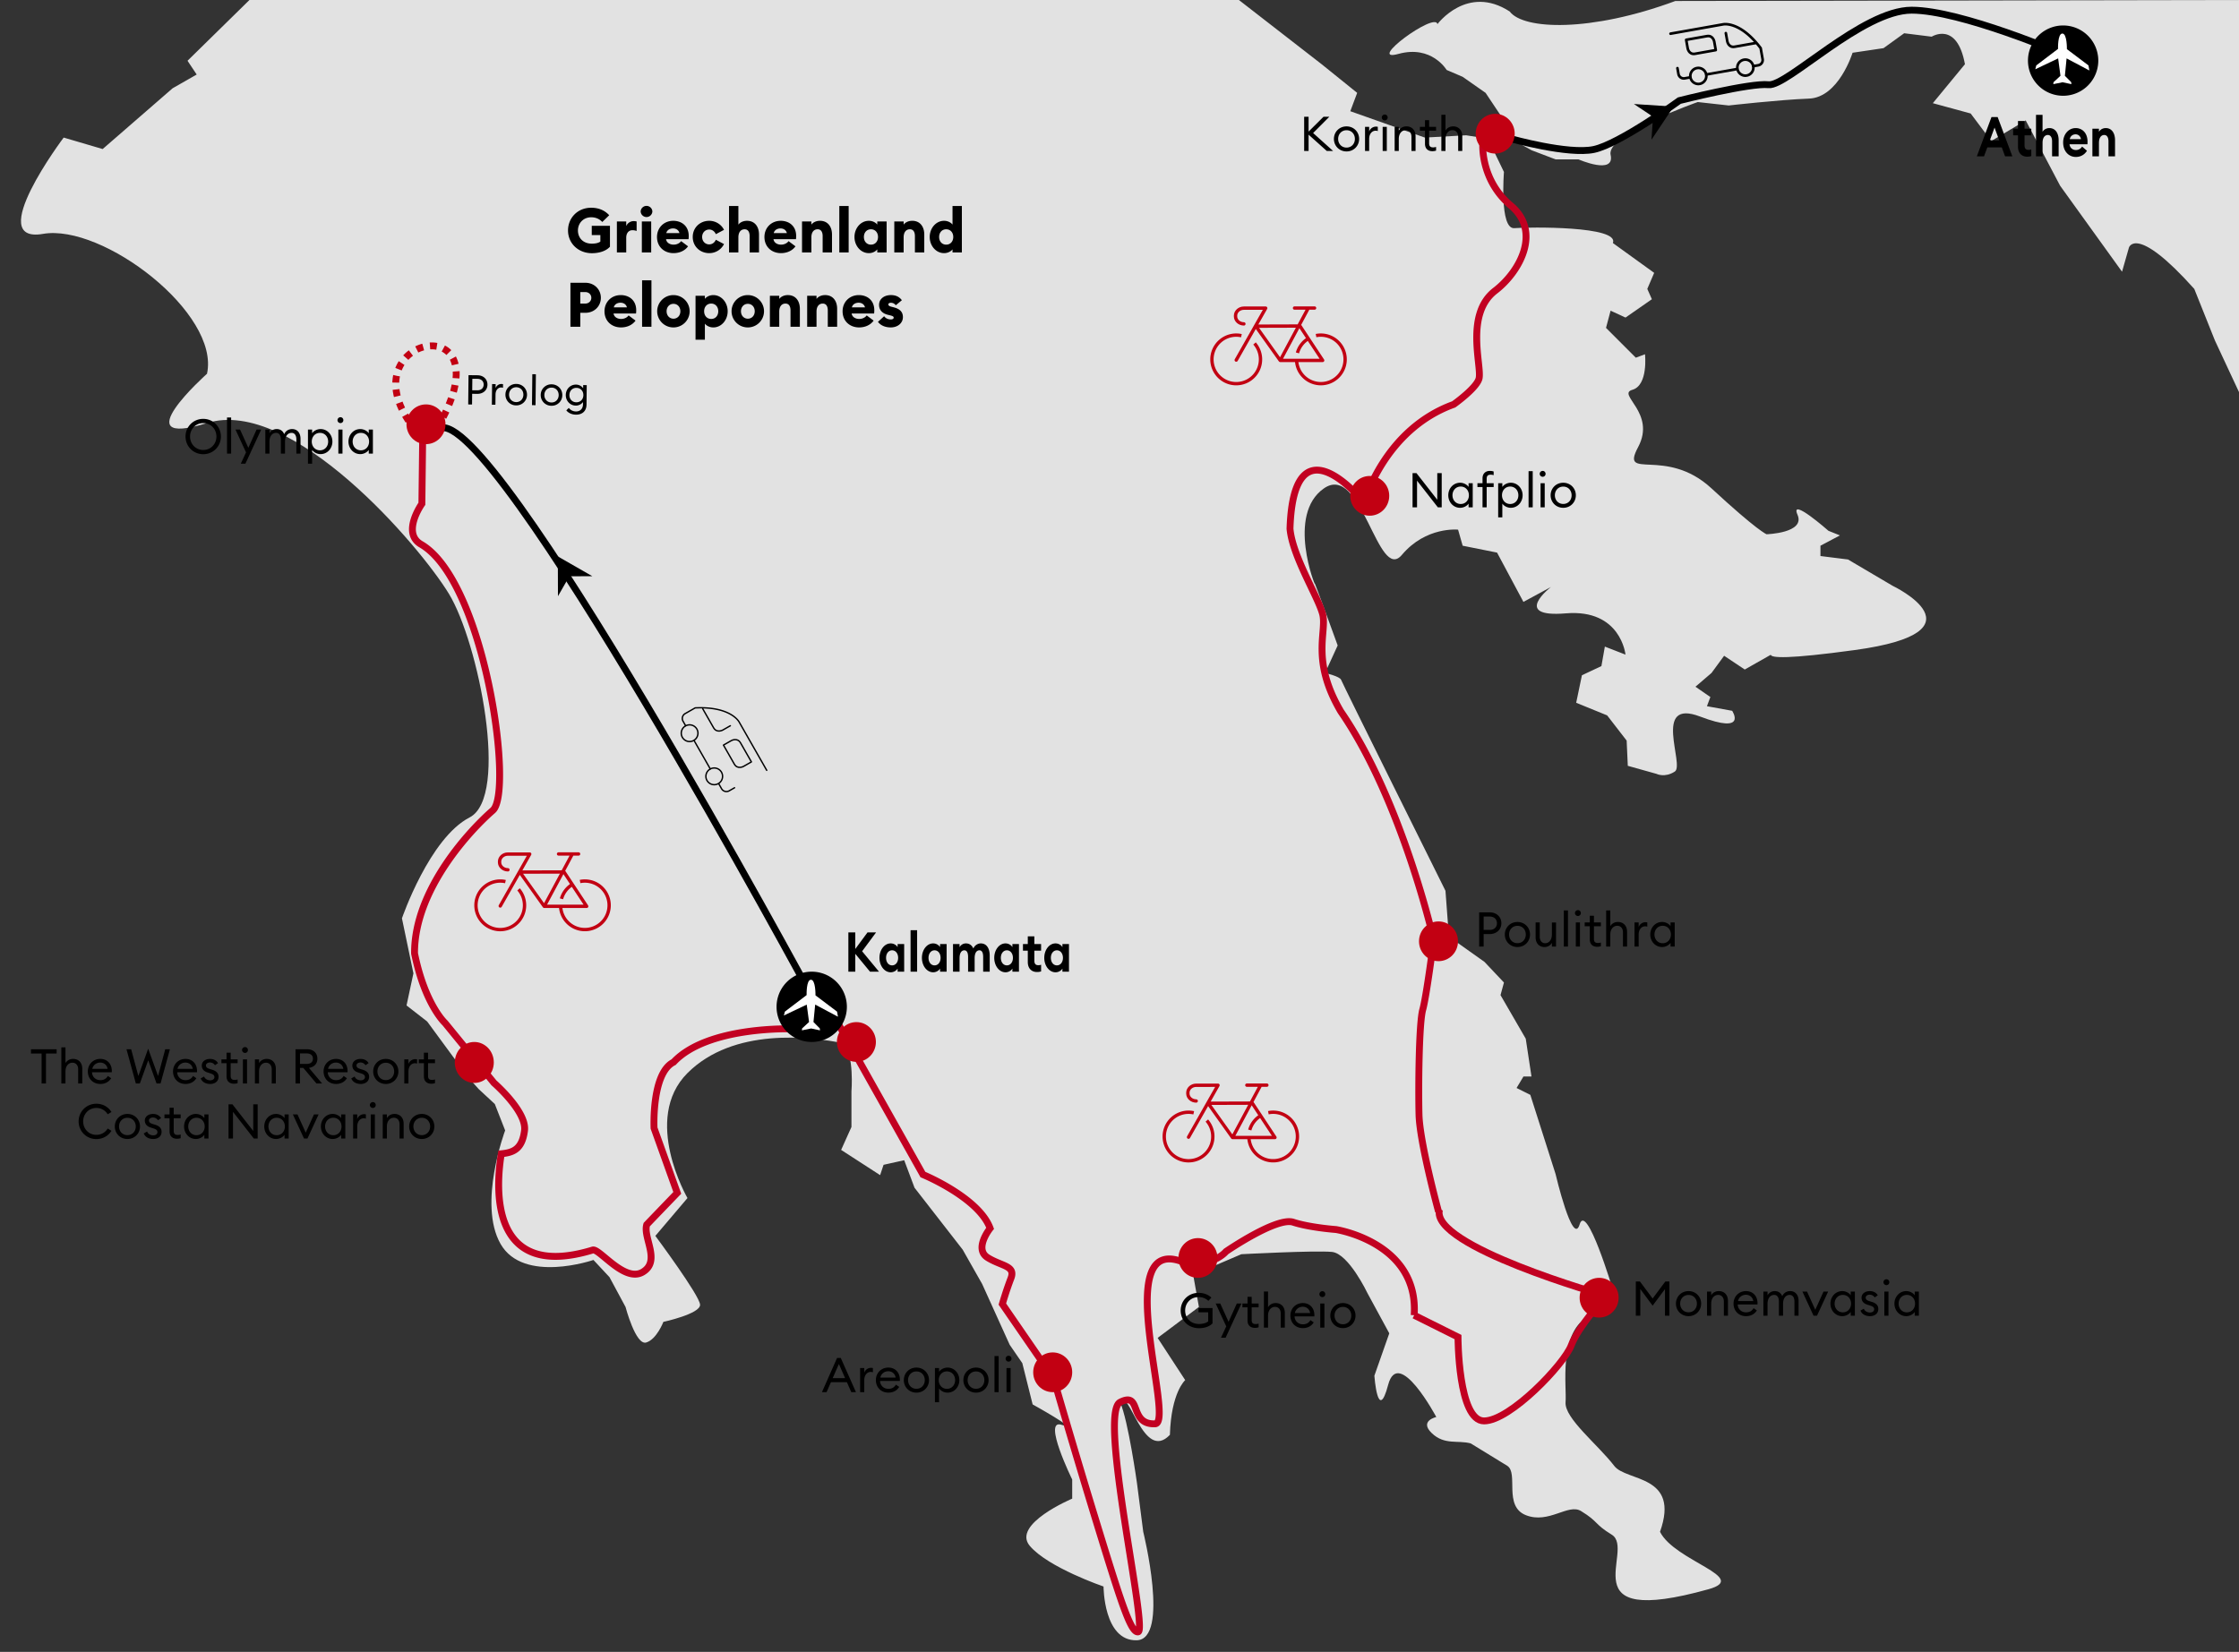 <?xml version="1.0" encoding="UTF-8"?>
<svg xmlns="http://www.w3.org/2000/svg" xmlns:xlink="http://www.w3.org/1999/xlink" xml:space="preserve" style="enable-background:new 0 0 325.421 240.143" viewBox="0 0 325.421 240.143">
  <rect x="0" y="0" width="325.421" height="240.143" fill="#333333" stroke="none"/>
  <path d="m234.421 35.333 6 4.333-1 2.333.667 1.5-3.833 2.667-2.167-1-.667 2.5L237.754 52l1.333-.5s.5 4.5-1.833 5.167c-2.333.667 3.5 3.333.833 8.333s4-.167 10.667 6 8 6.667 8 6.667 5.667-.167 4.5-2.833c-1.167-2.667 4.5 2.333 4.5 2.333l1.667.667-2.833 1.5v1.5l4 .5 6.5 3.833s14 6.667-5.5 9.333-9.833-.667-9.833-.667l-6.167 3.5-3-2-1.833 2.5-2.333 2 2.167 1.5-.5 1.333 3.667.667s2.333 3.5-4.667.833-2.2 7.049-3.667 8-2.667.333-2.667.333l-4.167-1.167-.167-3.667-2.834-3.665-4.5-1.833.833-4 2.833-1.333.5-2.833 3 1.167s-.667-6.667-8.667-6c-8 .667-2.167-3.833-2.167-3.833l-4 2.167-3.833-7.167-5-1-.665-2.335s-4.667-.5-8.167 3.667-5.833-13.5-11.333-9.667-1.167 14.5-1.333 13.833c-.167-.667 3.333 9 3.333 9l-1.833 4s2.167.5 2.333 1 15.167 30.667 15.167 30.667l.5 6.667 5.167 3.667 2.833 3-.5 1.833 3.667 6.333.833 5.5h-1.167l-1 1.667 2 1 3.667 11.5s2.5 10.667 3.5 7.333c1-3.333 4.833 9.5 4.833 9.5l-2 1.167s2.232.167-1.833 2.833-2.86 10.016-3.045 12.348 4.718 6.174 7.077 9.261c1.758 2.3 9.618 1.232 6.65 9.58 2.134 4.266 13.122 6.652 7.049 8.347-20.59 5.75-10.495-5.741-14.065-7.931-2.603-1.597-1.853-1.834-4.456-3.431-1.871-1.148-4.666 1.902-8.005.603s-1.03-6.146-2.741-7.195l-5.297-3.249c-1.889-.5-3.821.282-5.667-1.5-1.846-1.782.667-2.333.667-2.333s-5.5-10.333-7-4.667c-1.5 5.667-2-1.333-2-1.333l2.167-6.167-3.168-5.833s-2.734-5.764-5.167-6c-2.432-.236-13.167.333-13.167.333l-7 3 .833 4.667-6 4.5 4.009 6.136s-2.04 1.749-2.226 7.956c-3.895 4.081-5.936-7.075-7.234-4.743 1.186 2.689 2.453 11.792 2.453 11.792l.907 7.049s3.875 15.64-.948 15.767c-4.823.127-4.823-7.816-4.823-7.816s-8.064-2.758-10.721-5.911c-2.657-3.153 6.166-6.863 6.166-6.863v-2.782s-4.349-8.862-1.567-7.955c2.782.906-4.183-2.962-4.183-2.962l-1.5-6-1.833-2.667-4-8.833-2.833-5-7-9-1.5-4-3 .667-.5 1.5-5.667-3.667 1.5-3.333v-5.167s.438-5.322-1.167-7c-4.789-.986-16-2.333-22.667 4.333-6.667 6.667 0 18.167 0 18.167l-4.667 5.5s6.442 8.667 6.5 10c.058 1.333-5.333 2.5-5.333 2.5s-.978 2.549-2.5 3c-1.522.451-3-5.167-3-5.167l-2.333-4.333-2.333-2.5s-10.167 3.5-13.5-2.333.667-16.5.667-16.5l-1.5-3.833-2.333-2.167-1.5-1.667-6-8.167-3-2.333 1-4.667-1.667-8s4-11.667 9.833-14.667 1.294-25.444-3-32.5C60.96 79.277 42.421 57.667 30.087 61.5s0-7.167 0-7.167C32.008 45.529 14.921 32.5 6.254 34s3-14 3-14l5.667 1.667 10.167-8.833 3.5-2-1.333-2 9-8.833 143.167-.5 12.667 9.833 5.167 4.167-1 2.667L207.087 20l6-.333 3.167.5L218.587 25s-.667 8.333 1.5 8.167c2.167-.167 15.334-.334 14.334 2.166zM325.421 57l-3.5-7.5-3-7.5c-8.5-9.5-9.5-6-9.5-6l-1 3.5-9-12.5-5-9.5-5 3-3-4-5.5-1.5 4.667-5.667c-1.167-6.333-4.833-4-4.833-4l-4-.5-3 2.167-4.5.667s-2 6.5-6.333 6.667c-4.333.167-11.667 1-11.667 1l-4.5-.5s-13.333 4.667-12.667 7.667c.667 3-4.667.667-4.667.667h-3.333l-3.5-1.333-3-1.667-1-2.667-2.667-4-3.333-2.333-2.333-1s-2.167-3.667-7-2.333 5.333-6.167 5.667-4.333c0 0 4.333-5.833 10.5-1.833 2 2.667 11.761 3.035 24.075-1.525L325.421 0v57z" style="fill:#e2e2e2"></path>
  <path d="M289.446 17.019h.898l2.136 5.709h-1.058l-.48-1.303h-2.102l-.479 1.303h-1.044l2.129-5.709zm1.128 3.385-.683-1.858-.682 1.858h1.365zM294.628 22.776c-.738 0-1.329-.475-1.329-1.456v-1.648h-.703v-.965h.703v-1.118h.953v1.118h.98v.965h-.98v1.431c0 .491.181.684.591.684a.966.966 0 0 0 .39-.072v.973a1.736 1.736 0 0 1-.605.088zM295.916 16.697h.953v2.469c.182-.321.543-.547.995-.547.842 0 1.343.708 1.343 1.753v2.356h-.953v-2.171c0-.579-.216-.933-.612-.933-.438 0-.772.37-.772 1.142v1.962h-.953v-6.031zM301.694 18.619c.912 0 1.712.676 1.712 1.979 0 .096 0 .209-.014.378h-2.603c.056.539.466.836.926.836.431 0 .744-.233.897-.507l.709.611c-.319.539-.884.9-1.614.9-1.036 0-1.844-.828-1.844-2.099.001-1.19.773-2.098 1.831-2.098zm-.869 1.608h1.628c-.084-.474-.432-.7-.786-.7-.356 0-.752.21-.842.7zM304.112 18.708h.953v.458c.182-.321.543-.547.995-.547.842 0 1.343.708 1.343 1.753v2.356h-.953v-2.171c0-.579-.216-.933-.612-.933-.438 0-.772.37-.772 1.142v1.962h-.953v-4.02zM123.304 135.548h1.002v2.413l1.781-2.413h1.245l-2.031 2.742 2.456 2.968h-1.309l-2.143-2.598v2.598h-1.002v-5.71zM129.459 137.148c.479 0 .849.281 1.002.539v-.45h.953v4.021h-.953v-.45c-.153.257-.522.538-1.002.538-.926 0-1.636-.957-1.636-2.099s.71-2.099 1.636-2.099zm.201 1.005c-.521 0-.877.467-.877 1.094s.355 1.094.877 1.094.877-.467.877-1.094-.355-1.094-.877-1.094zM132.343 135.227h.953v6.031h-.953v-6.031zM135.629 137.148c.479 0 .849.281 1.002.539v-.45h.953v4.021h-.953v-.45c-.153.257-.522.538-1.002.538-.926 0-1.636-.957-1.636-2.099s.71-2.099 1.636-2.099zm.201 1.005c-.521 0-.877.467-.877 1.094s.355 1.094.877 1.094.877-.467.877-1.094-.355-1.094-.877-1.094zM138.511 137.237h.953v.458c.188-.313.501-.547.926-.547.508 0 .87.273 1.078.74.216-.499.683-.74 1.079-.74.828 0 1.301.691 1.301 1.777v2.332h-.953v-2.147c0-.595-.167-.957-.543-.957-.41 0-.695.37-.695 1.143v1.962h-.953v-2.147c0-.595-.167-.957-.543-.957-.411 0-.696.37-.696 1.143v1.962h-.953v-4.022zM146.142 137.148c.479 0 .849.281 1.002.539v-.45h.953v4.021h-.953v-.45c-.153.257-.522.538-1.002.538-.926 0-1.636-.957-1.636-2.099s.711-2.099 1.636-2.099zm.201 1.005c-.521 0-.877.467-.877 1.094s.355 1.094.877 1.094.877-.467.877-1.094-.354-1.094-.877-1.094zM150.711 141.306c-.738 0-1.329-.475-1.329-1.455v-1.648h-.703v-.965h.703v-1.118h.953v1.118h.98v.965h-.98v1.431c0 .491.181.684.591.684a.95.95 0 0 0 .39-.072v.974a1.816 1.816 0 0 1-.605.086zM153.412 137.148c.479 0 .849.281 1.002.539v-.45h.953v4.021h-.953v-.45c-.153.257-.522.538-1.002.538-.926 0-1.636-.957-1.636-2.099s.71-2.099 1.636-2.099zm.201 1.005c-.521 0-.877.467-.877 1.094s.355 1.094.877 1.094.877-.467.877-1.094-.355-1.094-.877-1.094zM237.474 15.121l5.77.38-3.214 4.806.222-3.332-2.778-1.854z"></path>
  <path d="M219.587 20.167s8.344 2.345 12.065 1.562c3.721-.784 12.433-7.105 12.433-7.105s10.295-2.604 12.966-2.309c2.671.295 13.635-10.835 20.782-10.835s22.025 6.394 22.025 6.394M117.976 144.819S71.505 58.561 63.868 62.291" style="fill:none;stroke:#000;stroke-miterlimit:10"></path>
  <path d="m81.095 86.673-.018-5.781 5.016 2.876-3.339.008-1.659 2.897zM189.548 16.972h.645v2.157l2.171-2.157h.848l-2.36 2.367 2.9 2.605h-.918l-2.641-2.367v2.367h-.645v-4.972zM195.709 22.015c-1.058 0-1.835-.812-1.835-1.821s.777-1.821 1.835-1.821c1.051 0 1.828.812 1.828 1.821s-.777 1.821-1.828 1.821zm0-.561c.729 0 1.212-.561 1.212-1.261s-.483-1.261-1.212-1.261-1.219.561-1.219 1.261.49 1.261 1.219 1.261zM198.396 18.442h.602v.68c.141-.448.575-.715.981-.715.091 0 .175.007.272.028v.623a.88.88 0 0 0-.329-.056c-.441 0-.925.385-.925 1.204v1.737h-.602v-3.501zM201.266 17.504a.431.431 0 0 1-.435-.427c0-.231.196-.428.435-.428s.42.196.42.428a.418.418 0 0 1-.42.427zm-.308.938h.603v3.502h-.603v-3.502zM202.701 18.442h.602v.539c.238-.413.659-.609 1.114-.609.784 0 1.323.547 1.323 1.415v2.157h-.595v-2.066c0-.588-.337-.952-.827-.952-.567 0-1.016.462-1.016 1.281v1.737h-.602v-3.502zM208.182 21.979c-.609 0-1.071-.344-1.071-1.071v-1.912h-.743v-.554h.743v-.974h.602v.974h1.009v.554h-1.009v1.835c0 .448.203.595.582.595.146 0 .314-.027.427-.069v.539a1.712 1.712 0 0 1-.54.083zM209.491 16.691h.602v2.29c.238-.413.659-.609 1.114-.609.784 0 1.323.547 1.323 1.415v2.157h-.595v-2.066c0-.588-.337-.952-.827-.952-.567 0-1.016.462-1.016 1.281v1.737h-.602v-5.253zM208.98 73.751l-3.025-3.873v3.873h-.651v-4.973h.567l3.025 3.873v-3.873h.645v4.973h-.561zM212.214 70.179c.524 0 1.001.273 1.232.609v-.539h.603v3.502h-.603v-.539c-.231.336-.708.609-1.232.609-.98 0-1.717-.819-1.717-1.821s.736-1.821 1.717-1.821zm.09.553c-.708 0-1.198.561-1.198 1.268s.49 1.268 1.198 1.268c.707 0 1.19-.561 1.19-1.268s-.483-1.268-1.19-1.268zM215.474 70.803h-.742v-.554h.742v-.707c0-.722.462-1.086 1.071-1.086.21 0 .393.035.547.091v.532a1.417 1.417 0 0 0-.435-.069c-.386 0-.581.153-.581.595v.645h1.016v.554h-1.016v2.948h-.603v-2.949zM217.749 70.249h.603v.539c.231-.336.707-.609 1.232-.609.974 0 1.716.819 1.716 1.821s-.742 1.821-1.716 1.821c-.525 0-1.001-.273-1.232-.609v2.003h-.603v-4.966zm1.744.483c-.707 0-1.19.561-1.19 1.268s.483 1.268 1.19 1.268 1.19-.561 1.19-1.268-.483-1.268-1.19-1.268zM222.166 68.498h.603v5.253h-.603v-5.253zM224.218 69.311a.431.431 0 0 1-.435-.427c0-.231.196-.428.435-.428s.42.196.42.428a.42.42 0 0 1-.42.427zm-.309.938h.603v3.502h-.603v-3.502zM227.207 73.821c-1.058 0-1.835-.812-1.835-1.821s.777-1.821 1.835-1.821c1.051 0 1.828.812 1.828 1.821s-.777 1.821-1.828 1.821zm0-.56c.729 0 1.212-.561 1.212-1.261s-.483-1.261-1.212-1.261-1.219.561-1.219 1.261.49 1.261 1.219 1.261zM218.213 134.215c0 .896-.673 1.575-1.709 1.575h-.869v1.814h-.651v-4.973h1.521c1.035.001 1.708.687 1.708 1.584zm-.645 0c0-.554-.378-.974-1.064-.974h-.869v1.947h.869c.686 0 1.064-.42 1.064-.973zM220.55 137.675c-1.058 0-1.835-.812-1.835-1.821s.777-1.821 1.835-1.821c1.051 0 1.828.812 1.828 1.821s-.778 1.821-1.828 1.821zm0-.561c.729 0 1.212-.561 1.212-1.261s-.483-1.261-1.212-1.261-1.219.561-1.219 1.261.49 1.261 1.219 1.261zM223.187 134.103h.603v2.06c0 .588.309.959.792.959.546 0 .974-.477.974-1.281v-1.737h.602v3.502h-.602v-.539c-.231.406-.638.609-1.079.609-.771 0-1.289-.554-1.289-1.422v-2.151zM227.29 132.352h.602v5.253h-.602v-5.253zM229.341 133.164a.43.43 0 0 1-.434-.427c0-.231.195-.428.434-.428s.421.196.421.428a.42.42 0 0 1-.421.427zm-.308.939h.602v3.502h-.602v-3.502zM232.135 137.64c-.609 0-1.072-.344-1.072-1.071v-1.912h-.742v-.554h.742v-.974h.603v.974h1.009v.554h-1.009v1.835c0 .448.203.595.581.595.147 0 .315-.027.428-.069v.539a1.756 1.756 0 0 1-.54.083zM233.442 132.352h.603v2.29c.238-.413.658-.609 1.113-.609.785 0 1.324.547 1.324 1.415v2.157h-.596v-2.066c0-.588-.336-.952-.826-.952-.567 0-1.016.462-1.016 1.281v1.737h-.603v-5.253zM237.565 134.103h.603v.68c.14-.448.574-.715.98-.715.091 0 .175.007.273.028v.623a.88.88 0 0 0-.329-.056c-.441 0-.925.385-.925 1.204v1.737h-.603v-3.501zM241.57 134.032c.525 0 1.002.273 1.232.609v-.539h.603v3.502h-.603v-.539c-.23.336-.707.609-1.232.609-.98 0-1.716-.819-1.716-1.821s.736-1.821 1.716-1.821zm.091.554c-.707 0-1.197.561-1.197 1.268s.49 1.268 1.197 1.268c.708 0 1.191-.561 1.191-1.268s-.483-1.268-1.191-1.268zM174.277 193.089c-1.568 0-2.675-1.12-2.675-2.57 0-1.442 1.113-2.57 2.591-2.57.777 0 1.408.252 1.87.693l-.435.469a2.045 2.045 0 0 0-1.436-.546c-1.127 0-1.939.861-1.939 1.954 0 1.1.791 1.954 2.023 1.954.483 0 1.002-.112 1.324-.371v-1.331h-1.408v-.609h2.038v2.228c-.454.475-1.21.699-1.953.699zM177.462 194.469l.763-1.646-1.533-3.32h.665l1.205 2.654 1.197-2.654h.672l-2.297 4.966h-.672zM182.39 193.04c-.609 0-1.072-.344-1.072-1.071v-1.912h-.742v-.554h.742v-.974h.603v.974h1.009v.554h-1.009v1.835c0 .448.203.595.581.595.147 0 .315-.027.428-.069v.539a1.717 1.717 0 0 1-.54.083zM183.698 187.752h.603v2.29c.238-.413.658-.609 1.113-.609.785 0 1.324.547 1.324 1.415v2.157h-.596v-2.066c0-.588-.336-.952-.826-.952-.567 0-1.016.462-1.016 1.281v1.737h-.603v-5.253zM189.369 189.433c.917 0 1.659.638 1.667 1.758 0 .063 0 .105-.008.183h-2.871c.021.658.519 1.148 1.212 1.148.539 0 .875-.238 1.092-.609l.477.329c-.315.512-.848.834-1.576.834-1.085 0-1.813-.792-1.813-1.821-.001-1.024.755-1.822 1.82-1.822zm-1.17 1.45h2.22c-.084-.574-.539-.918-1.071-.918-.526 0-1.037.337-1.149.918zM192.196 188.564a.43.43 0 0 1-.434-.427c0-.231.195-.428.434-.428s.421.196.421.428a.42.42 0 0 1-.421.427zm-.308.939h.602v3.502h-.602v-3.502zM195.185 193.075c-1.058 0-1.835-.812-1.835-1.821s.777-1.821 1.835-1.821c1.051 0 1.828.812 1.828 1.821s-.777 1.821-1.828 1.821zm0-.56c.729 0 1.212-.561 1.212-1.261s-.483-1.261-1.212-1.261-1.219.561-1.219 1.261.491 1.261 1.219 1.261zM121.661 197.413h.539l2.207 4.973h-.68l-.637-1.45h-2.318l-.637 1.45h-.672l2.198-4.973zm1.169 2.935-.903-2.052-.903 2.052h1.806zM125.013 198.884h.602v.68c.14-.448.575-.715.981-.715.091 0 .175.007.273.028v.623a.88.88 0 0 0-.329-.056c-.441 0-.925.385-.925 1.204v1.737h-.602v-3.501zM129.123 198.813c.917 0 1.66.638 1.667 1.758 0 .063 0 .105-.007.183h-2.872c.021.658.519 1.148 1.212 1.148.539 0 .875-.238 1.092-.609l.477.329c-.315.512-.848.834-1.576.834-1.085 0-1.814-.792-1.814-1.821-.001-1.023.756-1.822 1.821-1.822zm-1.17 1.451h2.22c-.084-.574-.539-.918-1.071-.918-.526 0-1.037.337-1.149.918zM133.197 202.456c-1.058 0-1.835-.812-1.835-1.821s.777-1.821 1.835-1.821c1.051 0 1.828.812 1.828 1.821s-.778 1.821-1.828 1.821zm0-.56c.729 0 1.212-.561 1.212-1.261s-.483-1.261-1.212-1.261-1.219.561-1.219 1.261.49 1.261 1.219 1.261zM135.884 198.884h.602v.539c.231-.336.708-.609 1.233-.609.974 0 1.716.819 1.716 1.821s-.742 1.821-1.716 1.821c-.525 0-1.001-.273-1.233-.609v2.003h-.602v-4.966zm1.744.483c-.707 0-1.19.561-1.19 1.268s.483 1.268 1.19 1.268c.708 0 1.191-.561 1.191-1.268s-.484-1.268-1.191-1.268zM141.856 202.456c-1.058 0-1.835-.812-1.835-1.821s.777-1.821 1.835-1.821c1.051 0 1.828.812 1.828 1.821s-.778 1.821-1.828 1.821zm0-.56c.729 0 1.212-.561 1.212-1.261s-.483-1.261-1.212-1.261-1.219.561-1.219 1.261.49 1.261 1.219 1.261zM144.543 197.133h.602v5.253h-.602v-5.253zM146.594 197.945a.43.43 0 0 1-.434-.427c0-.231.196-.428.434-.428s.42.196.42.428a.418.418 0 0 1-.42.427zm-.308.939h.602v3.502h-.602v-3.502zM6.047 153.155H4.499v-.616h3.733v.616H6.684v4.356h-.637v-4.356zM8.916 152.259h.602v2.29c.238-.413.659-.609 1.114-.609.785 0 1.324.547 1.324 1.415v2.157h-.596v-2.066c0-.588-.336-.952-.827-.952-.567 0-1.016.462-1.016 1.281v1.737h-.601v-5.253zM14.587 153.939c.917 0 1.66.638 1.667 1.758 0 .063 0 .105-.007.183h-2.872c.021.658.519 1.148 1.212 1.148.539 0 .875-.238 1.092-.609l.477.329c-.315.512-.848.834-1.576.834-1.085 0-1.814-.792-1.814-1.821-.001-1.023.756-1.822 1.821-1.822zm-1.17 1.451h2.22c-.084-.574-.539-.918-1.071-.918-.526 0-1.037.337-1.149.918zM21.545 154.136l-1.219 3.376h-.581l-1.359-4.973h.679l1.043 3.88 1.429-3.964 1.436 3.964 1.043-3.88h.68l-1.359 4.973h-.582l-1.21-3.376zM26.969 153.939c.917 0 1.66.638 1.667 1.758 0 .063 0 .105-.007.183h-2.872c.021.658.519 1.148 1.212 1.148.539 0 .875-.238 1.092-.609l.477.329c-.315.512-.848.834-1.576.834-1.085 0-1.814-.792-1.814-1.821 0-1.023.757-1.822 1.821-1.822zM25.8 155.39h2.22c-.084-.574-.539-.918-1.071-.918-.526 0-1.037.337-1.149.918zM30.546 157.582c-.624 0-1.163-.267-1.373-.812l.49-.273c.126.357.504.554.89.554.336 0 .609-.168.609-.47 0-.252-.154-.406-.609-.546l-.35-.112c-.574-.168-.875-.532-.875-1.022.007-.603.532-.96 1.205-.96.518 0 .924.218 1.156.609l-.448.309a.859.859 0 0 0-.729-.399c-.294 0-.581.161-.581.42 0 .211.112.386.497.505l.385.119c.602.182.953.497.953 1.029-.001.67-.52 1.049-1.22 1.049zM33.997 157.547c-.609 0-1.072-.344-1.072-1.071v-1.912h-.743v-.554h.743v-.974h.602v.974h1.009v.554h-1.009v1.835c0 .448.203.595.582.595.147 0 .315-.027.427-.069v.539a1.705 1.705 0 0 1-.539.083zM35.614 153.071a.43.43 0 0 1-.434-.427c0-.231.196-.428.434-.428s.42.196.42.428a.418.418 0 0 1-.42.427zm-.309.939h.602v3.502h-.602v-3.502zM37.049 154.01h.602v.539c.238-.413.659-.609 1.114-.609.785 0 1.324.547 1.324 1.415v2.157h-.595v-2.066c0-.588-.336-.952-.827-.952-.567 0-1.016.462-1.016 1.281v1.737h-.602v-3.502zM42.949 152.539h1.695c.917 0 1.484.554 1.484 1.373 0 .729-.462 1.219-1.226 1.33l1.912 2.27h-.819l-1.912-2.263H43.6v2.263h-.651v-4.973zm1.619 2.129c.567 0 .91-.259.91-.756 0-.505-.343-.771-.91-.771h-.967v1.526h.967zM48.851 153.939c.917 0 1.66.638 1.667 1.758 0 .063 0 .105-.007.183h-2.872c.021.658.519 1.148 1.212 1.148.539 0 .875-.238 1.092-.609l.477.329c-.315.512-.848.834-1.576.834-1.085 0-1.814-.792-1.814-1.821 0-1.023.757-1.822 1.821-1.822zm-1.17 1.451h2.22c-.084-.574-.539-.918-1.071-.918-.525 0-1.036.337-1.149.918zM52.428 157.582c-.624 0-1.163-.267-1.373-.812l.49-.273c.126.357.504.554.89.554.336 0 .609-.168.609-.47 0-.252-.154-.406-.609-.546l-.35-.112c-.574-.168-.875-.532-.875-1.022.007-.603.532-.96 1.205-.96.518 0 .924.218 1.156.609l-.448.309a.859.859 0 0 0-.729-.399c-.294 0-.581.161-.581.42 0 .211.112.386.497.505l.385.119c.602.182.953.497.953 1.029-.001.67-.52 1.049-1.22 1.049zM56.075 157.582c-1.058 0-1.835-.812-1.835-1.821s.777-1.821 1.835-1.821c1.051 0 1.828.812 1.828 1.821s-.777 1.821-1.828 1.821zm0-.561c.729 0 1.212-.561 1.212-1.261s-.483-1.261-1.212-1.261-1.219.561-1.219 1.261.49 1.261 1.219 1.261zM58.762 154.01h.602v.68c.14-.448.575-.715.981-.715.091 0 .175.007.273.028v.623a.88.88 0 0 0-.329-.056c-.441 0-.925.385-.925 1.204v1.737h-.602v-3.501zM62.683 157.547c-.609 0-1.072-.344-1.072-1.071v-1.912h-.742v-.554h.742v-.974h.603v.974h1.008v.554h-1.008v1.835c0 .448.203.595.581.595.147 0 .315-.027.427-.069v.539a1.705 1.705 0 0 1-.539.083zM14 160.455c.945 0 1.751.469 2.199 1.204l-.546.33a1.9 1.9 0 0 0-1.653-.918c-1.086 0-1.912.861-1.912 1.954s.826 1.954 1.912 1.954a1.9 1.9 0 0 0 1.653-.918l.546.329c-.448.736-1.254 1.205-2.199 1.205-1.429 0-2.571-1.128-2.571-2.57s1.142-2.57 2.571-2.57zM18.521 165.582c-1.058 0-1.835-.812-1.835-1.821s.777-1.821 1.835-1.821c1.051 0 1.828.812 1.828 1.821s-.777 1.821-1.828 1.821zm0-.561c.729 0 1.212-.561 1.212-1.261s-.483-1.261-1.212-1.261-1.219.561-1.219 1.261.491 1.261 1.219 1.261zM22.266 165.582c-.624 0-1.163-.267-1.373-.812l.49-.273c.126.357.504.554.89.554.336 0 .609-.168.609-.47 0-.252-.154-.406-.609-.546l-.35-.112c-.574-.168-.875-.532-.875-1.022.007-.603.532-.96 1.205-.96.518 0 .924.218 1.156.609l-.448.309a.859.859 0 0 0-.729-.399c-.294 0-.581.161-.581.42 0 .211.112.386.497.505l.385.119c.602.182.953.497.953 1.029-.001.67-.52 1.049-1.22 1.049zM25.717 165.547c-.609 0-1.072-.344-1.072-1.071v-1.912h-.743v-.554h.743v-.974h.602v.974h1.009v.554h-1.009v1.835c0 .448.203.595.582.595.147 0 .315-.027.427-.069v.539a1.705 1.705 0 0 1-.539.083zM28.468 161.939c.525 0 1.001.273 1.232.609v-.539h.603v3.502H29.7v-.539c-.231.336-.708.609-1.232.609-.98 0-1.716-.819-1.716-1.821s.736-1.821 1.716-1.821zm.091.554c-.708 0-1.198.561-1.198 1.268s.49 1.268 1.198 1.268 1.191-.561 1.191-1.268-.484-1.268-1.191-1.268zM36.89 165.512l-3.026-3.873v3.873h-.651v-4.973h.567l3.026 3.873v-3.873h.644v4.973h-.56zM40.123 161.939c.525 0 1.001.273 1.232.609v-.539h.603v3.502h-.603v-.539c-.231.336-.708.609-1.232.609-.98 0-1.716-.819-1.716-1.821s.735-1.821 1.716-1.821zm.091.554c-.708 0-1.198.561-1.198 1.268s.49 1.268 1.198 1.268 1.191-.561 1.191-1.268-.484-1.268-1.191-1.268zM42.565 162.01h.672l1.198 2.647 1.198-2.647h.672l-1.618 3.502h-.504l-1.618-3.502zM48.355 161.939c.525 0 1.001.273 1.232.609v-.539h.603v3.502h-.603v-.539c-.231.336-.708.609-1.232.609-.98 0-1.716-.819-1.716-1.821s.735-1.821 1.716-1.821zm.091.554c-.708 0-1.198.561-1.198 1.268s.49 1.268 1.198 1.268 1.191-.561 1.191-1.268-.484-1.268-1.191-1.268zM51.322 162.01h.602v.68c.14-.448.575-.715.981-.715.091 0 .175.007.273.028v.623a.88.88 0 0 0-.329-.056c-.441 0-.925.385-.925 1.204v1.737h-.602v-3.501zM54.192 161.071a.43.43 0 0 1-.434-.427c0-.231.196-.428.434-.428s.42.196.42.428a.418.418 0 0 1-.42.427zm-.308.939h.602v3.502h-.602v-3.502zM55.627 162.01h.602v.539c.238-.413.659-.609 1.114-.609.785 0 1.324.547 1.324 1.415v2.157h-.595v-2.066c0-.588-.336-.952-.827-.952-.567 0-1.016.462-1.016 1.281v1.737h-.602v-3.502zM61.304 165.582c-1.058 0-1.835-.812-1.835-1.821s.777-1.821 1.835-1.821c1.051 0 1.828.812 1.828 1.821s-.777 1.821-1.828 1.821zm0-.561c.729 0 1.212-.561 1.212-1.261s-.483-1.261-1.212-1.261-1.219.561-1.219 1.261.491 1.261 1.219 1.261zM29.536 66.031c-1.429 0-2.571-1.128-2.571-2.57s1.142-2.57 2.571-2.57c1.436 0 2.57 1.128 2.57 2.57s-1.134 2.57-2.57 2.57zm0-.616c1.092 0 1.919-.861 1.919-1.954s-.827-1.954-1.919-1.954c-1.086 0-1.912.861-1.912 1.954s.826 1.954 1.912 1.954zM32.993 60.694h.602v5.253h-.602v-5.253zM34.995 67.411l.763-1.646-1.534-3.32h.665l1.205 2.654 1.197-2.654h.672l-2.297 4.966h-.671zM38.565 62.445h.602v.539a1.177 1.177 0 0 1 1.058-.609c.525 0 .904.287 1.079.75.189-.463.63-.75 1.149-.75.763 0 1.226.567 1.226 1.422v2.15h-.603v-2.06c0-.566-.238-.959-.693-.959-.567 0-.959.49-.959 1.281v1.737h-.604v-2.06c0-.566-.231-.959-.687-.959-.567 0-.967.49-.967 1.281v1.737h-.602v-3.5zM44.76 62.445h.602v.539c.231-.336.708-.609 1.233-.609.974 0 1.716.819 1.716 1.821s-.742 1.821-1.716 1.821c-.525 0-1.001-.273-1.233-.609v2.003h-.602v-4.966zm1.744.483c-.707 0-1.19.561-1.19 1.268s.483 1.268 1.19 1.268c.708 0 1.191-.561 1.191-1.268s-.484-1.268-1.191-1.268zM49.485 61.506a.43.43 0 0 1-.434-.427c0-.231.196-.428.434-.428s.42.196.42.428a.418.418 0 0 1-.42.427zm-.308.939h.602v3.502h-.602v-3.502zM52.363 62.375c.525 0 1.001.273 1.232.609v-.539h.603v3.502h-.603v-.539c-.231.336-.708.609-1.232.609-.98 0-1.716-.819-1.716-1.821s.735-1.821 1.716-1.821zm.09.553c-.708 0-1.198.561-1.198 1.268s.49 1.268 1.198 1.268 1.191-.561 1.191-1.268-.483-1.268-1.191-1.268z"></path>
  <path d="M63.446 62.403c10.646-17.978-12.421-13.873-4.063-1.236" style="fill:none;stroke:#c20012;stroke-dasharray:1,1,1,1,1,1"></path>
  <path d="M70.847 55.924c-.008.767-.591 1.342-1.479 1.333l-.743-.008-.017 1.553-.558-.006.047-4.257 1.301.015c.889.008 1.458.602 1.449 1.37zm-.551-.006c.005-.474-.314-.837-.902-.844l-.743-.008-.019 1.667.743.008c.588.006.915-.35.921-.823zM71.522 55.835l.516.006-.006.582a.893.893 0 0 1 .846-.602c.078.001.15.008.233.027l-.006.534a.73.73 0 0 0-.281-.051c-.378-.004-.795.32-.803 1.022l-.017 1.487-.516-.006.034-2.999zM75.015 58.933a1.541 1.541 0 0 1-1.554-1.577 1.54 1.54 0 0 1 1.588-1.541c.899.01 1.558.712 1.548 1.576a1.54 1.54 0 0 1-1.582 1.542zm.005-.48c.624.007 1.042-.468 1.049-1.068s-.402-1.083-1.025-1.09c-.624-.007-1.049.468-1.056 1.067s.409 1.083 1.032 1.091zM77.37 54.401l.516.006-.05 4.497-.516-.006.05-4.497zM80.145 58.989a1.541 1.541 0 0 1-1.554-1.577 1.54 1.54 0 0 1 1.588-1.541c.899.01 1.558.712 1.548 1.576a1.538 1.538 0 0 1-1.582 1.542zm.005-.48c.624.007 1.042-.468 1.049-1.067s-.402-1.084-1.025-1.091-1.049.468-1.056 1.067.409 1.084 1.032 1.091zM83.712 60.282c-.648-.007-1.148-.289-1.402-.627l.363-.355c.237.308.583.51 1.044.515.51.006 1.005-.307 1.013-1.026l.004-.342a1.28 1.28 0 0 1-1.049.516c-.833-.009-1.462-.688-1.452-1.545.009-.852.652-1.515 1.486-1.506.444.005.837.231 1.038.533l.005-.462.516.006-.031 2.824c-.012 1-.677 1.479-1.535 1.469zm.05-1.799c.6.007 1.019-.433 1.025-1.038.007-.6-.402-1.053-1.002-1.06s-1.019.438-1.025 1.038c-.006.605.402 1.054 1.002 1.06z"></path>
  <path d="M205.541 191.2c.701-10.581-11.366-12.456-11.366-12.456s-3.799-.275-6.217-1.066-9.769 4.263-9.769 4.263-1.614 2.04-5.684 1.776c-11.591-5.479-1.573 23.172-4.629 23.272-3.887.126-1.861-4.78-5.073-3.141-3.212 1.639 4.098 33.182 2.608 33.385-.987.134-2.248-3.614-5.115-12.902a1405.543 1405.543 0 0 1-7.152-23.917l-7.46-10.835s.522-1.863 1.243-3.73-1.323-1.742-3.375-3.02.355-4.263.355-4.263c-1.652-4.477-9.769-7.815-9.769-7.815l-13.052-23.242-5.815 2.066s-12.382-.486-17.368 4.835c-3.223 1.606-2.842 9.591-2.842 9.591l3.375 9.414s-2.703 2.803-4.44 4.618c-.572 1.915 2.092 5.29-.572 6.888-2.664 1.599-6.326-3.489-7.282-3.197-15.791 4.81-13.843-10.594-13.282-13.993 1.672-.172 3.025-.607 3.375-3.375s-4.44-6.927-4.44-6.927l-7.105-8.703s-2.922-2.657-4.44-10.124c-.068-9.355 8.265-18.095 11.368-20.782s-1.189-33.423-10.48-38.721c-2.792-1.686.178-5.861.178-5.861l.131-10.835M215.512 20.944s-.375 5.201 4.086 8.952c4.46 3.752 1.342 9.577-2.282 12.363-4.405 3.386-1.979 10.794-2.333 12.698-.259 1.396-3.7 3.832-3.7 3.832-10.107 3.655-13.023 14.271-13.023 14.271s-10.236-12.808-10.769 3.796c.355 4 4.02 9.789 4.73 12.368s-1.783 6.664 2.657 14.21c8.899 12.914 13.506 33.215 13.506 33.215s-1.054 8.181-1.599 10.124-.645 11.122-.544 15.239 2.835 14.11 2.835 14.11" style="fill:none;stroke:#c20021"></path>
  <path d="M209.224 175.834c-1.485 5.314 24.195 12.545 24.195 12.545s-4.041 4.473-5.045 7.192c-1.004 2.719-8.888 10.996-12.676 10.996s-3.788-12.191-3.788-12.191l-6.37-3.175" style="fill:none;stroke:#c20021"></path>
  <path d="M82.558 33.505c0-1.819 1.387-3.304 3.367-3.304 1.134 0 2.007.414 2.619 1.089l-1.008.981c-.36-.387-.883-.685-1.611-.685-1.162 0-1.927.882-1.927 1.918 0 1.089.765 1.917 2.017 1.917.504 0 .972-.09 1.242-.306v-.945h-1.251v-1.34h2.646v3.034c-.567.639-1.585.945-2.62.945-1.988 0-3.474-1.432-3.474-3.304zM89.66 32.199h1.359v.675c.144-.396.576-.729 1.071-.729.135 0 .278.009.44.054v1.377a1.74 1.74 0 0 0-.603-.108c-.586 0-.909.45-.909 1.098V36.7H89.66v-4.501zM93.115 30.741a.852.852 0 0 1 1.702 0 .852.852 0 0 1-1.702 0zm.172 1.458h1.359V36.7h-1.359v-4.501zM95.491 34.45c0-1.342.999-2.35 2.368-2.35 1.188 0 2.241.738 2.241 2.197 0 .117 0 .261-.027.477h-3.268c.081.541.585.792 1.099.792.521 0 .918-.252 1.089-.513l1.009.756c-.424.594-1.171.99-2.116.99-1.324.001-2.395-.9-2.395-2.349zm1.351-.567h1.908c-.117-.477-.531-.675-.927-.675-.397 0-.864.18-.981.675zM100.684 34.45c0-1.377 1.071-2.35 2.395-2.35.937 0 1.765.531 2.151 1.314l-1.188.63c-.162-.387-.514-.675-.964-.675-.567 0-1.026.441-1.026 1.081s.459 1.08 1.026 1.08c.45 0 .802-.288.964-.675l1.188.63a2.397 2.397 0 0 1-2.151 1.314c-1.323.001-2.395-.971-2.395-2.349zM105.959 29.949h1.359v2.71c.216-.306.666-.559 1.251-.559 1.107 0 1.746.819 1.746 1.999v2.602h-1.359v-2.368c0-.621-.242-1-.729-1-.514 0-.909.369-.909 1.18v2.188h-1.359v-6.752zM111.106 34.45c0-1.342.999-2.35 2.368-2.35 1.188 0 2.241.738 2.241 2.197 0 .117 0 .261-.027.477h-3.268c.081.541.585.792 1.099.792.521 0 .918-.252 1.089-.513l1.009.756c-.424.594-1.171.99-2.116.99-1.324.001-2.395-.9-2.395-2.349zm1.351-.567h1.908c-.117-.477-.531-.675-.927-.675s-.864.18-.981.675zM116.569 32.199h1.359v.459c.216-.306.666-.559 1.251-.559 1.107 0 1.746.819 1.746 1.999V36.7h-1.359v-2.368c0-.621-.243-1-.729-1-.514 0-.909.369-.909 1.18V36.7h-1.359v-4.501zM121.987 29.949h1.359v6.752h-1.359v-6.752zM124.192 34.45c0-1.278.909-2.35 2.089-2.35.603 0 1.044.306 1.224.549v-.45h1.36V36.7h-1.36v-.45c-.18.243-.621.549-1.224.549-1.18.001-2.089-1.07-2.089-2.349zm3.421 0c0-.648-.414-1.117-1.026-1.117s-1.026.468-1.026 1.117c0 .648.414 1.116 1.026 1.116s1.026-.468 1.026-1.116zM129.979 32.199h1.359v.459c.216-.306.666-.559 1.251-.559 1.107 0 1.746.819 1.746 1.999V36.7h-1.359v-2.368c0-.621-.243-1-.729-1-.514 0-.909.369-.909 1.18V36.7h-1.359v-4.501zM135.127 34.45c0-1.278.909-2.35 2.089-2.35.603 0 1.044.306 1.225.549v-2.701h1.359V36.7h-1.359v-.45c-.181.243-.622.549-1.225.549-1.18.001-2.089-1.07-2.089-2.349zm3.421 0c0-.648-.414-1.117-1.026-1.117s-1.026.468-1.026 1.117c0 .648.414 1.116 1.026 1.116s1.026-.468 1.026-1.116zM85.079 45.475h-.738V47.5h-1.432v-6.392h2.17c1.287 0 2.251.955 2.251 2.188s-.964 2.179-2.251 2.179zm-.018-3.016h-.721v1.674h.721c.513 0 .882-.369.882-.837 0-.477-.369-.837-.882-.837zM87.859 45.25c0-1.342.999-2.35 2.368-2.35 1.188 0 2.241.738 2.241 2.197 0 .117 0 .261-.027.477h-3.268c.081.541.585.792 1.099.792.521 0 .918-.252 1.089-.513l1.009.756c-.424.594-1.171.99-2.116.99-1.324.001-2.395-.9-2.395-2.349zm1.351-.567h1.908c-.117-.477-.531-.675-.927-.675-.396-.001-.864.18-.981.675zM93.323 40.749h1.359V47.5h-1.359v-6.751zM95.518 45.25a2.349 2.349 0 0 1 2.367-2.35 2.35 2.35 0 1 1 0 4.7 2.35 2.35 0 0 1-2.367-2.35zm3.367 0c0-.639-.433-1.081-1-1.081-.566 0-.999.441-.999 1.081s.433 1.08.999 1.08c.568 0 1-.441 1-1.08zM101.09 42.999h1.359v.45c.18-.243.621-.549 1.224-.549 1.18 0 2.089 1.072 2.089 2.35s-.909 2.35-2.089 2.35c-.603 0-1.044-.306-1.224-.549v2.332h-1.359v-6.384zm3.303 2.251c0-.648-.414-1.117-1.026-1.117s-1.026.468-1.026 1.117c0 .648.414 1.116 1.026 1.116s1.026-.468 1.026-1.116zM106.327 45.25a2.349 2.349 0 0 1 2.367-2.35 2.35 2.35 0 1 1 0 4.7 2.35 2.35 0 0 1-2.367-2.35zm3.367 0c0-.639-.433-1.081-1-1.081-.566 0-.999.441-.999 1.081s.433 1.08.999 1.08c.567 0 1-.441 1-1.08zM111.898 42.999h1.359v.459c.216-.306.666-.559 1.251-.559 1.107 0 1.746.819 1.746 1.999V47.5h-1.359v-2.368c0-.621-.242-1-.729-1-.514 0-.909.369-.909 1.18V47.5h-1.359v-4.501zM117.316 42.999h1.359v.459c.216-.306.666-.559 1.251-.559 1.107 0 1.746.819 1.746 1.999V47.5h-1.359v-2.368c0-.621-.242-1-.729-1-.514 0-.909.369-.909 1.18V47.5h-1.359v-4.501zM122.464 45.25c0-1.342.999-2.35 2.368-2.35 1.188 0 2.241.738 2.241 2.197 0 .117 0 .261-.027.477h-3.268c.081.541.585.792 1.099.792.521 0 .918-.252 1.089-.513l1.009.756c-.424.594-1.171.99-2.116.99-1.324.001-2.395-.9-2.395-2.349zm1.35-.567h1.908c-.117-.477-.531-.675-.927-.675-.396-.001-.864.18-.981.675zM127.603 46.789l.9-.819c.207.297.558.468.972.468.207 0 .414-.072.414-.252 0-.153-.081-.234-.549-.351l-.297-.072c-.855-.208-1.297-.756-1.278-1.477.018-.837.747-1.387 1.729-1.387.692 0 1.224.252 1.584.748l-.882.729c-.207-.261-.45-.36-.712-.36-.171 0-.369.063-.369.234 0 .099.036.234.379.324l.414.108c.819.216 1.323.612 1.323 1.422 0 .874-.766 1.495-1.756 1.495-.783.001-1.458-.261-1.872-.81zM238.404 187.4v3.866h-.651v-4.973h.596l1.849 2.479 1.849-2.479h.589v4.973h-.645V187.4l-1.793 2.409-1.794-2.409zM245.419 191.337c-1.058 0-1.835-.812-1.835-1.821s.777-1.821 1.835-1.821c1.051 0 1.828.812 1.828 1.821s-.778 1.821-1.828 1.821zm0-.561c.729 0 1.212-.561 1.212-1.261s-.483-1.261-1.212-1.261-1.219.561-1.219 1.261.49 1.261 1.219 1.261zM248.105 187.765h.603v.539c.238-.413.658-.609 1.113-.609.785 0 1.324.547 1.324 1.415v2.157h-.596V189.2c0-.588-.336-.952-.826-.952-.567 0-1.016.462-1.016 1.281v1.737h-.603v-3.501zM253.776 187.694c.918 0 1.66.638 1.667 1.758 0 .063 0 .105-.007.183h-2.872c.021.658.519 1.148 1.212 1.148.539 0 .876-.238 1.093-.609l.477.329c-.315.512-.848.834-1.576.834-1.086 0-1.814-.792-1.814-1.821-.001-1.023.756-1.822 1.82-1.822zm-1.17 1.451h2.221c-.084-.574-.539-.918-1.071-.918-.526 0-1.038.336-1.15.918zM256.296 187.765h.602v.539a1.178 1.178 0 0 1 1.058-.609c.525 0 .904.287 1.079.75.189-.463.63-.75 1.148-.75.764 0 1.226.567 1.226 1.422v2.15h-.603v-2.06c0-.566-.237-.959-.693-.959-.567 0-.959.49-.959 1.281v1.737h-.603v-2.06c0-.566-.231-.959-.687-.959-.567 0-.967.49-.967 1.281v1.737h-.602v-3.5zM261.966 187.765h.672l1.198 2.647 1.197-2.647h.673l-1.618 3.502h-.505l-1.617-3.502zM267.756 187.694c.524 0 1.001.273 1.232.609v-.539h.603v3.502h-.603v-.539c-.231.336-.708.609-1.232.609-.98 0-1.717-.819-1.717-1.821s.736-1.821 1.717-1.821zm.09.554c-.708 0-1.198.561-1.198 1.268s.49 1.268 1.198 1.268c.707 0 1.19-.561 1.19-1.268s-.483-1.268-1.19-1.268zM271.78 191.337c-.624 0-1.163-.267-1.373-.812l.49-.273c.126.357.504.554.89.554.336 0 .609-.168.609-.47 0-.252-.154-.406-.609-.546l-.351-.112c-.574-.168-.875-.532-.875-1.022.007-.603.532-.96 1.204-.96.519 0 .925.218 1.156.609l-.448.309a.86.86 0 0 0-.729-.399c-.294 0-.581.161-.581.42 0 .211.111.386.497.505l.385.119c.603.182.953.497.953 1.029.001.67-.518 1.049-1.218 1.049zM274.18 186.826a.43.43 0 0 1-.434-.427c0-.231.195-.428.434-.428s.421.196.421.428a.419.419 0 0 1-.421.427zm-.307.939h.602v3.502h-.602v-3.502zM277.058 187.694c.524 0 1.001.273 1.232.609v-.539h.603v3.502h-.603v-.539c-.231.336-.708.609-1.232.609-.98 0-1.717-.819-1.717-1.821s.737-1.821 1.717-1.821zm.091.554c-.708 0-1.198.561-1.198 1.268s.49 1.268 1.198 1.268c.707 0 1.19-.561 1.19-1.268s-.483-1.268-1.19-1.268z"></path>
  <defs>
    <path id="a" d="M112.866 141.257h10.22v10.22h-10.22z"></path>
  </defs>
  <clipPath id="b">
    <use xlink:href="#a" style="overflow:visible"></use>
  </clipPath>
  <g style="clip-path:url(#b)">
    <defs>
      <path id="c" d="M112.866 141.258h10.22v10.22h-10.22z"></path>
    </defs>
    <clipPath id="d">
      <use xlink:href="#c" style="overflow:visible"></use>
    </clipPath>
    <path d="M123.086 146.368a5.11 5.11 0 1 1-10.22 0 5.11 5.11 0 0 1 10.22 0" style="clip-path:url(#d)"></path>
    <path d="M117.235 144.664s-.068-2.232.629-2.232c.701 0 .661 2.269.661 2.269l3.133 2.363.132.741-3.31-1.759-.249 2.53.922.931.026.282-1.286-.275-1.344.275.031-.282 1.01-.931-.338-2.53-3.322 1.581.146-.563 3.159-2.4z" style="clip-path:url(#d);fill:#fff"></path>
  </g>
  <defs>
    <path id="e" d="M294.748 3.702h10.22v10.22h-10.22z"></path>
  </defs>
  <clipPath id="f">
    <use xlink:href="#e" style="overflow:visible"></use>
  </clipPath>
  <g style="clip-path:url(#f)">
    <defs>
      <path id="g" d="M294.748 3.702h10.22v10.22h-10.22z"></path>
    </defs>
    <clipPath id="h">
      <use xlink:href="#g" style="overflow:visible"></use>
    </clipPath>
    <path d="M304.969 8.812a5.11 5.11 0 1 1-10.22 0 5.11 5.11 0 0 1 10.22 0" style="clip-path:url(#h)"></path>
    <path d="M299.118 7.108s-.068-2.232.629-2.232c.701 0 .661 2.269.661 2.269l3.133 2.363.132.741-3.31-1.759-.249 2.53.922.931.026.282-1.286-.275-1.344.275.031-.282 1.01-.931-.338-2.53-3.322 1.581.146-.563 3.159-2.4z" style="clip-path:url(#h);fill:#fff"></path>
  </g>
  <path d="M220.15 19.434c0 1.597-1.27 2.889-2.835 2.889-1.564 0-2.834-1.292-2.834-2.889 0-1.597 1.27-2.888 2.834-2.888 1.566 0 2.835 1.291 2.835 2.888M201.914 72.082c0 1.597-1.27 2.889-2.835 2.889-1.564 0-2.834-1.292-2.834-2.889 0-1.597 1.27-2.888 2.834-2.888 1.566 0 2.835 1.291 2.835 2.888M211.91 136.841c0 1.597-1.27 2.889-2.835 2.889-1.564 0-2.834-1.292-2.834-2.889 0-1.597 1.27-2.888 2.834-2.888 1.566 0 2.835 1.291 2.835 2.888M235.255 188.654c0 1.597-1.27 2.889-2.835 2.889-1.564 0-2.834-1.292-2.834-2.889 0-1.597 1.27-2.888 2.834-2.888 1.566 0 2.835 1.291 2.835 2.888M176.948 182.878c0 1.597-1.27 2.889-2.835 2.889-1.564 0-2.834-1.292-2.834-2.889 0-1.597 1.27-2.888 2.834-2.888 1.566-.001 2.835 1.29 2.835 2.888M155.837 199.496c0 1.597-1.27 2.889-2.835 2.889-1.564 0-2.834-1.292-2.834-2.889 0-1.597 1.27-2.888 2.834-2.888 1.565 0 2.835 1.291 2.835 2.888M71.77 154.454c0 1.645-1.27 2.976-2.835 2.976-1.564 0-2.834-1.331-2.834-2.976 0-1.646 1.27-2.976 2.834-2.976 1.565 0 2.835 1.33 2.835 2.976M64.749 61.678c0 1.597-1.27 2.889-2.835 2.889-1.564 0-2.834-1.292-2.834-2.889 0-1.597 1.27-2.888 2.834-2.888 1.566-.001 2.835 1.29 2.835 2.888" style="fill:#c20012"></path>
  <defs>
    <path id="i" d="M243.2 3.545h12.919v8.312H243.2z" transform="rotate(-10.068 249.613 7.685)"></path>
  </defs>
  <clipPath id="j">
    <use xlink:href="#i" style="overflow:visible"></use>
  </clipPath>
  <g style="clip-path:url(#j)">
    <defs>
      <path id="k" d="M248.544-7.702H364.06v115.516H248.544z" transform="rotate(-10.068 306.247 50.027)"></path>
    </defs>
    <clipPath id="l">
      <use xlink:href="#k" style="overflow:visible"></use>
    </clipPath>
    <path d="m242.798 4.896 7.648-1.358s2.425-.545 5.451 3.457l.283 1.594a.778.778 0 0 1-.629.9l-.711.126m-2.347.417-4.49.797m-2.34.416-.81.144a.778.778 0 0 1-.9-.629l-.151-.852" style="clip-path:url(#l);fill:none;stroke:#000;stroke-width:.382;stroke-linecap:round;stroke-linejoin:round;stroke-miterlimit:10"></path>
    <path d="M247.986 10.839a1.165 1.165 0 1 1-2.294.408 1.165 1.165 0 0 1 2.294-.408zm6.833-1.213a1.165 1.165 0 1 1-2.294.408 1.165 1.165 0 0 1 2.294-.408z" style="clip-path:url(#l);fill:none;stroke:#000;stroke-width:.382;stroke-miterlimit:10"></path>
    <path d="m249.364 7.234-.212-1.192s-.169-.949-1.073-.788l-3.008.534M245.08 5.837l.212 1.192s.169.949 1.073.788l3.008-.534M250.836 4.815l.212 1.192s.169.949 1.073.788l3.008-.534" style="clip-path:url(#l);fill:none;stroke:#000;stroke-width:.382;stroke-linecap:round;stroke-linejoin:round;stroke-miterlimit:10"></path>
  </g>
  <defs>
    <path id="m" d="M100.302 101.647h8.648v13.441h-8.648z" transform="rotate(-29.715 104.618 108.36)"></path>
  </defs>
  <clipPath id="n">
    <use xlink:href="#m" style="overflow:visible"></use>
  </clipPath>
  <g style="clip-path:url(#n)">
    <defs>
      <path id="o" d="M-27.039 31.187H93.145v120.184H-27.039z" transform="rotate(-29.715 33.05 91.273)"></path>
    </defs>
    <clipPath id="p">
      <use xlink:href="#o" style="overflow:visible"></use>
    </clipPath>
    <path d="m111.437 111.985-4.006-7.019s-1.179-2.301-6.393-2.057l-1.463.835a.81.81 0 0 0-.301 1.102l.372.652m1.23 2.156 2.352 4.121m1.225 2.147.424.744a.81.81 0 0 0 1.102.301l.782-.446" style="clip-path:url(#p);fill:none;stroke:#000;stroke-width:.2;stroke-linecap:round;stroke-linejoin:round;stroke-miterlimit:10"></path>
    <path d="M103.231 111.794a1.213 1.213 0 1 0 1.203 2.106 1.213 1.213 0 0 0-1.203-2.106zm-3.579-6.271a1.213 1.213 0 1 0 1.203 2.106 1.213 1.213 0 0 0-1.203-2.106z" style="clip-path:url(#p);fill:none;stroke:#000;stroke-width:.2;stroke-miterlimit:10"></path>
    <path d="m105.196 108.292 1.094-.624s.871-.497 1.345.333l1.576 2.761M109.165 110.788l-1.094.624s-.871.497-1.345-.333l-1.576-2.761M106.15 105.505l-1.094.624s-.871.497-1.345-.333l-1.576-2.761" style="clip-path:url(#p);fill:none;stroke:#000;stroke-width:.2;stroke-linecap:round;stroke-linejoin:round;stroke-miterlimit:10"></path>
  </g>
  <defs>
    <path id="q" d="M68.936 123.903h19.843v11.48H68.936z"></path>
  </defs>
  <clipPath id="r">
    <use xlink:href="#q" style="overflow:visible"></use>
  </clipPath>
  <g style="clip-path:url(#r)">
    <defs>
      <path id="s" d="M66.669 122.155h144.509v144.509H66.669z"></path>
    </defs>
    <clipPath id="t">
      <use xlink:href="#s" style="overflow:visible"></use>
    </clipPath>
    <path d="M73.462 128.164a3.529 3.529 0 1 0 1.905 1.128" style="clip-path:url(#t);fill:none;stroke:#c20012;stroke-width:.485;stroke-miterlimit:10"></path>
    <path d="M84.093 124.146H81.18m-8.473 7.562 4.285-7.549-3.169.002c-.668 0-1.214.49-1.214 1.089v.109c0 .598.546 1.089 1.214 1.089m5.281 5.309 4.067-7.586m-7.612 2.609 6.411-.02 3.3 4.997h-6.166l-3.545-4.977z" style="clip-path:url(#t);fill:none;stroke:#c20012;stroke-width:.485;stroke-linecap:round;stroke-linejoin:round;stroke-miterlimit:10"></path>
    <path d="M83.256 128.547a3.53 3.53 0 0 0-1.649 2.118m-.129.946.002.13a3.528 3.528 0 1 0 2.828-3.59" style="clip-path:url(#t);fill:none;stroke:#c20012;stroke-width:.485;stroke-miterlimit:10"></path>
  </g>
  <defs>
    <path id="u" d="M175.904 44.54h19.843v11.48h-19.843z"></path>
  </defs>
  <clipPath id="v">
    <use xlink:href="#u" style="overflow:visible"></use>
  </clipPath>
  <g style="clip-path:url(#v)">
    <defs>
      <path id="w" d="M173.637 42.792h144.509v144.509H173.637z"></path>
    </defs>
    <clipPath id="x">
      <use xlink:href="#w" style="overflow:visible"></use>
    </clipPath>
    <path d="M180.43 48.8a3.529 3.529 0 1 0 1.905 1.128" style="clip-path:url(#x);fill:none;stroke:#c20012;stroke-width:.485;stroke-miterlimit:10"></path>
    <path d="M191.062 44.782h-2.913m-8.474 7.563 4.285-7.549-3.169.002c-.668 0-1.214.49-1.214 1.089v.109c0 .598.546 1.089 1.214 1.089m5.281 5.308 4.067-7.586m-7.611 2.61 6.411-.02 3.3 4.997h-6.166l-3.545-4.977z" style="clip-path:url(#x);fill:none;stroke:#c20012;stroke-width:.485;stroke-linecap:round;stroke-linejoin:round;stroke-miterlimit:10"></path>
    <path d="M190.224 49.184a3.534 3.534 0 0 0-1.649 2.118m-.128.946.002.13a3.528 3.528 0 1 0 2.828-3.59" style="clip-path:url(#x);fill:none;stroke:#c20012;stroke-width:.485;stroke-miterlimit:10"></path>
  </g>
  <defs>
    <path id="y" d="M168.973 157.512h19.843v11.48h-19.843z"></path>
  </defs>
  <clipPath id="z">
    <use xlink:href="#y" style="overflow:visible"></use>
  </clipPath>
  <g style="clip-path:url(#z)">
    <defs>
      <path id="A" d="M166.706 155.764h144.509v144.509H166.706z"></path>
    </defs>
    <clipPath id="B">
      <use xlink:href="#A" style="overflow:visible"></use>
    </clipPath>
    <path d="M173.499 161.773a3.529 3.529 0 1 0 1.905 1.128" style="clip-path:url(#B);fill:none;stroke:#c20012;stroke-width:.485;stroke-miterlimit:10"></path>
    <path d="M184.131 157.755h-2.913m-8.474 7.562 4.285-7.549-3.169.002c-.668 0-1.214.49-1.214 1.089v.109c0 .598.546 1.089 1.214 1.089m5.281 5.309 4.067-7.586m-7.611 2.609 6.411-.02 3.3 4.997h-6.166l-3.545-4.977z" style="clip-path:url(#B);fill:none;stroke:#c20012;stroke-width:.485;stroke-linecap:round;stroke-linejoin:round;stroke-miterlimit:10"></path>
    <path d="M183.293 162.156a3.534 3.534 0 0 0-1.649 2.118m-.128.946.002.13a3.528 3.528 0 1 0 2.828-3.59" style="clip-path:url(#B);fill:none;stroke:#c20012;stroke-width:.485;stroke-miterlimit:10"></path>
  </g>
  <path d="M127.305 151.477c0 1.597-1.27 2.889-2.835 2.889-1.564 0-2.834-1.292-2.834-2.889 0-1.597 1.27-2.888 2.834-2.888 1.566 0 2.835 1.291 2.835 2.888" style="fill:#c20012"></path>
</svg>
